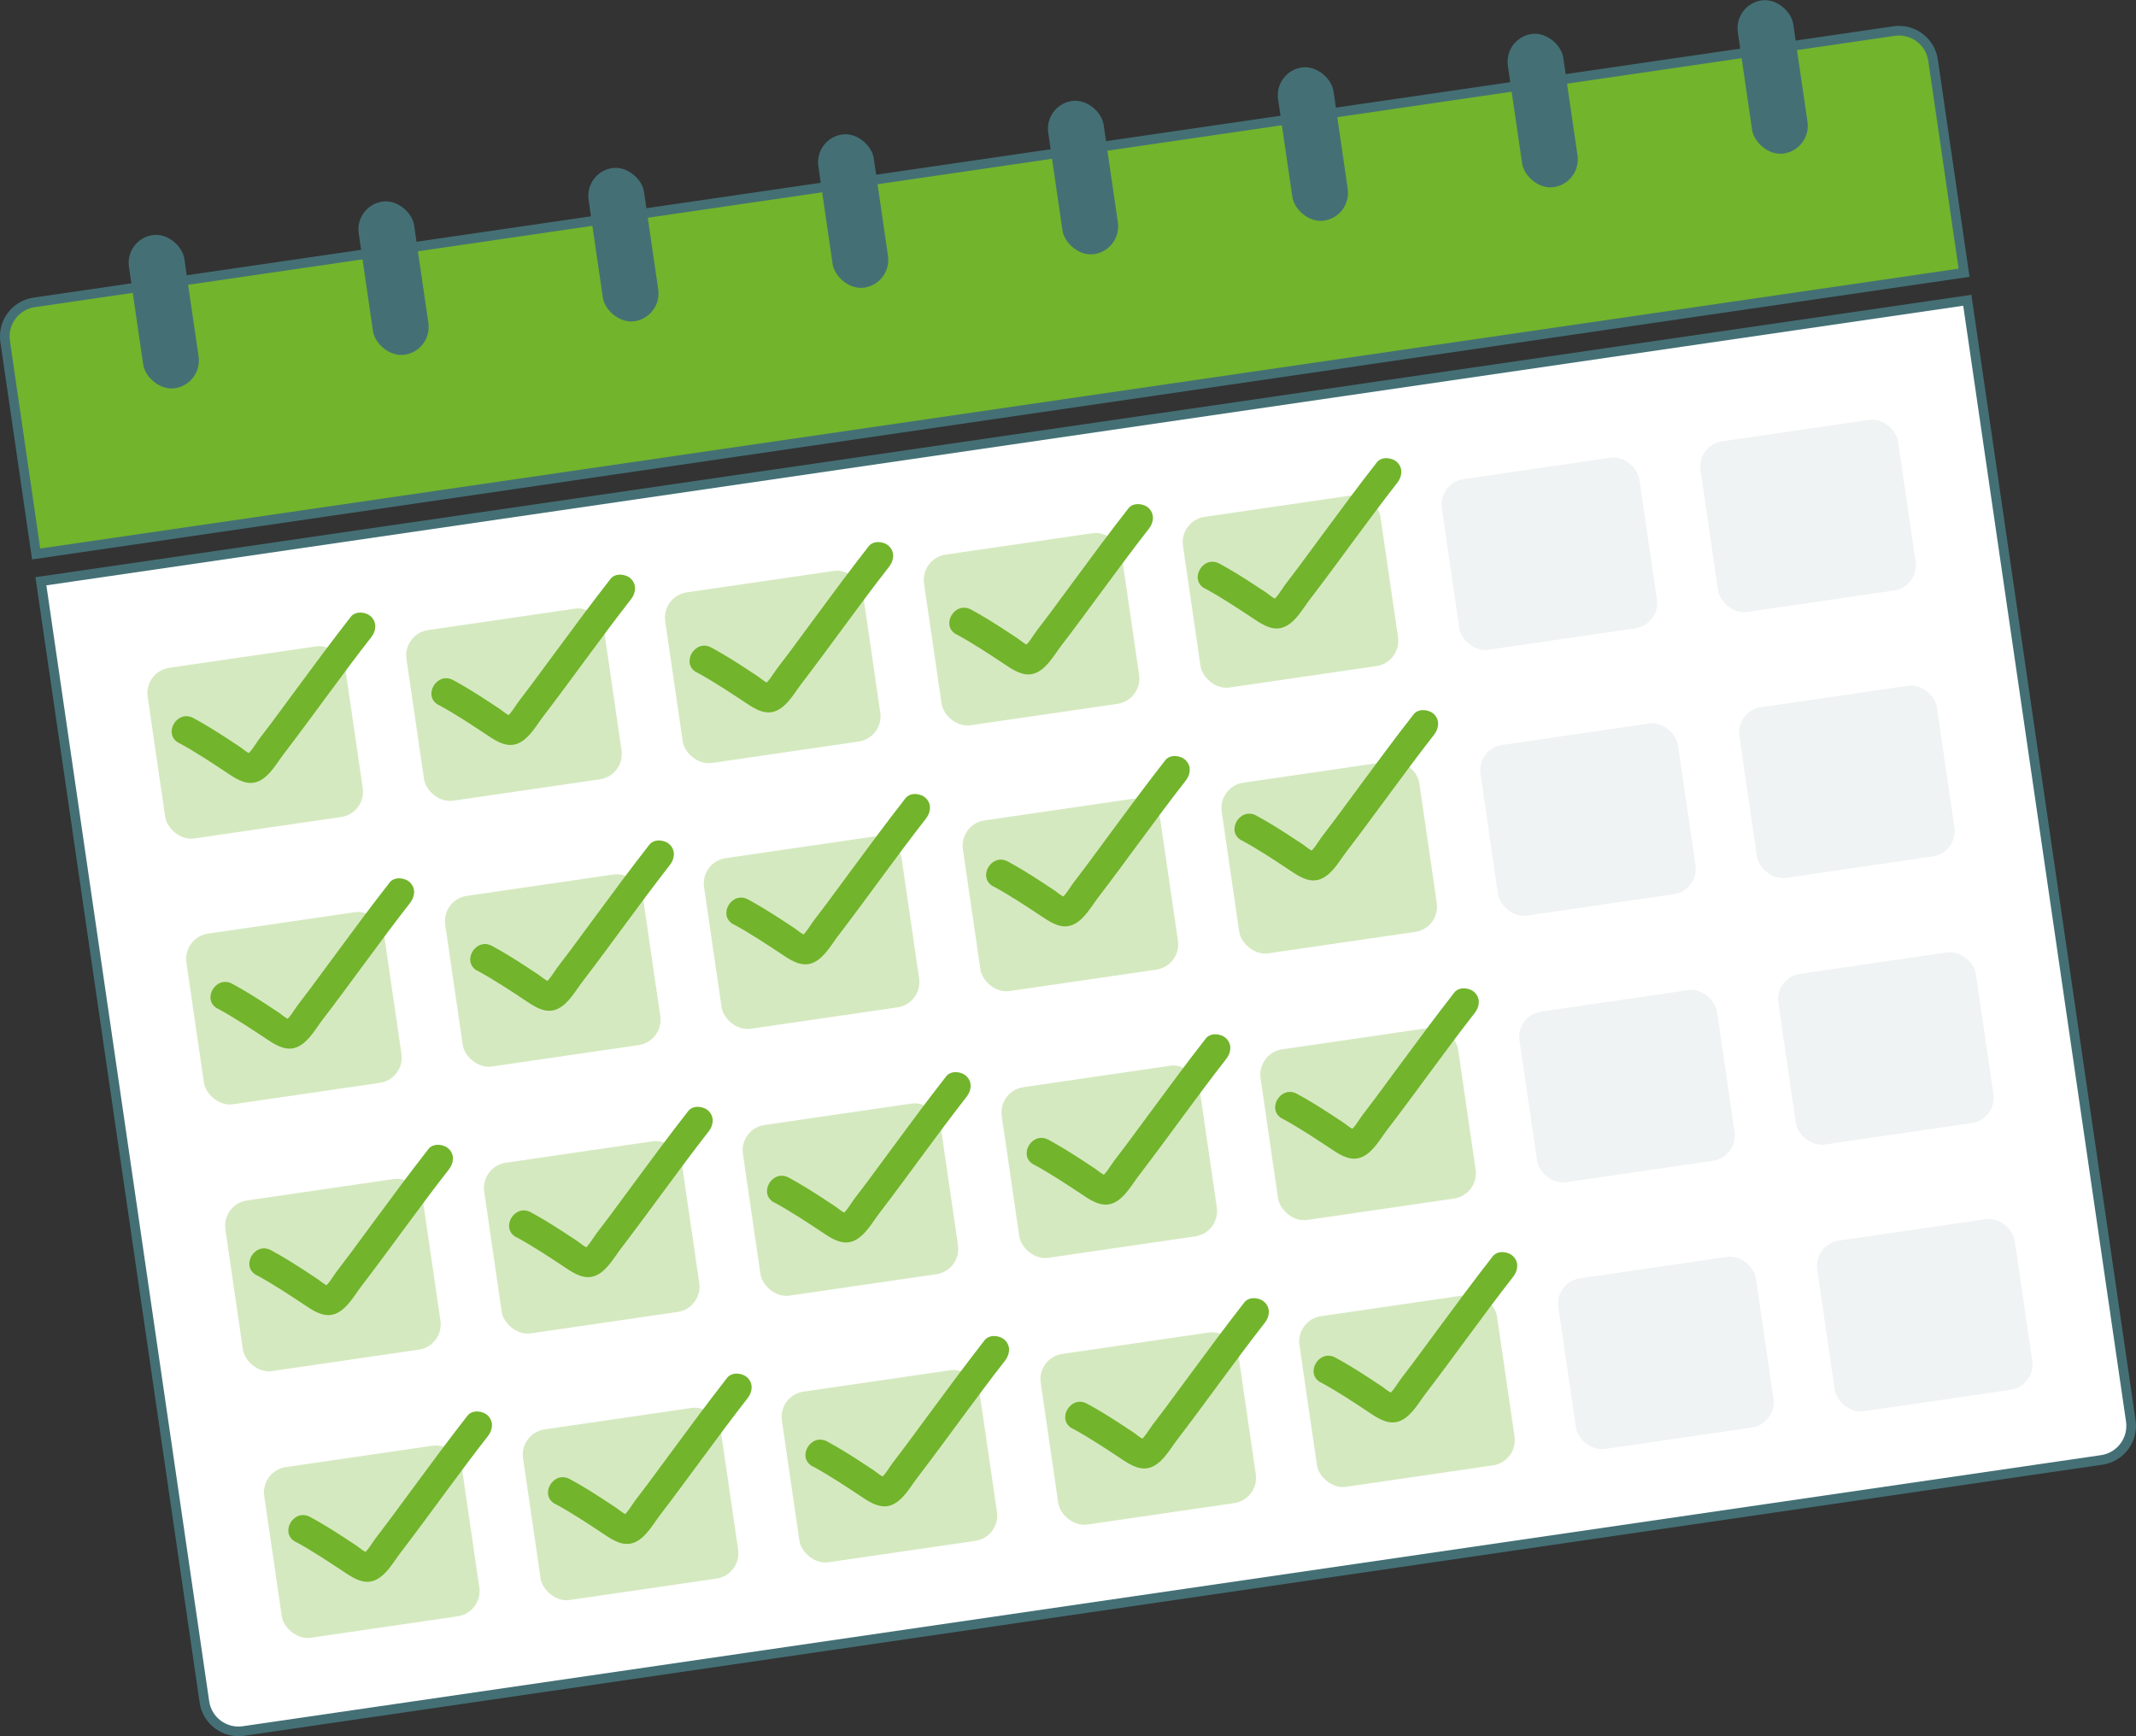 <svg xmlns="http://www.w3.org/2000/svg" id="b" width="221.69" height="180.21" viewBox="0 0 221.69 180.21"><rect x="0" y="0" width="221.69" height="180.21" fill="#333333" stroke="none"/><g id="c"><path d="m4.4,17.16h195.07c1.97,0,3.57,1.6,3.57,3.57v22.3H.83v-22.3c0-1.97,1.6-3.57,3.57-3.57Z" transform="translate(-3.28 15.04) rotate(-8.3)" fill="#72b42c" stroke="#447075" stroke-miterlimit="10"></path><path d="m11.95,45.11h202.04v117.55c0,1.97-1.6,3.57-3.57,3.57H15.51c-1.97,0-3.57-1.6-3.57-3.57V45.11h0Z" transform="translate(-14.08 17.42) rotate(-8.3)" fill="#fff" stroke="#447075" stroke-miterlimit="10"></path><rect x="16.13" y="68.11" width="20.72" height="17.9" rx="2.65" ry="2.65" transform="translate(-10.85 4.63) rotate(-8.3)" fill="#72b42c" opacity=".3"></rect><rect x="42.99" y="64.19" width="20.72" height="17.9" rx="2.65" ry="2.65" transform="translate(-10 8.47) rotate(-8.3)" fill="#72b42c" opacity=".3"></rect><rect x="69.85" y="60.27" width="20.72" height="17.9" rx="2.65" ry="2.65" transform="translate(-9.16 12.31) rotate(-8.3)" fill="#72b42c" opacity=".3"></rect><rect x="96.71" y="56.35" width="20.72" height="17.9" rx="2.65" ry="2.65" transform="translate(-8.31 16.15) rotate(-8.3)" fill="#72b42c" opacity=".3"></rect><rect x="123.58" y="52.43" width="20.72" height="17.9" rx="2.65" ry="2.65" transform="translate(-7.46 19.99) rotate(-8.3)" fill="#72b42c" opacity=".3"></rect><rect x="150.44" y="48.51" width="20.72" height="17.9" rx="2.65" ry="2.65" transform="translate(-6.61 23.83) rotate(-8.3)" fill="#cdd6d7" opacity=".3"></rect><rect x="177.3" y="44.59" width="20.72" height="17.9" rx="2.65" ry="2.65" transform="translate(-5.77 27.66) rotate(-8.3)" fill="#cdd6d7" opacity=".3"></rect><rect x="20.15" y="95.7" width="20.72" height="17.9" rx="2.65" ry="2.65" transform="translate(-14.79 5.5) rotate(-8.3)" fill="#72b42c" opacity=".3"></rect><rect x="47.02" y="91.78" width="20.72" height="17.9" rx="2.65" ry="2.65" transform="translate(-13.95 9.34) rotate(-8.3)" fill="#72b42c" opacity=".3"></rect><rect x="73.88" y="87.86" width="20.72" height="17.9" rx="2.65" ry="2.65" transform="translate(-13.1 13.18) rotate(-8.3)" fill="#72b42c" opacity=".3"></rect><rect x="100.74" y="83.94" width="20.72" height="17.9" rx="2.65" ry="2.65" transform="translate(-12.25 17.02) rotate(-8.3)" fill="#72b42c" opacity=".3"></rect><rect x="127.6" y="80.02" width="20.72" height="17.9" rx="2.65" ry="2.65" transform="translate(-11.4 20.86) rotate(-8.3)" fill="#72b42c" opacity=".3"></rect><rect x="154.46" y="76.1" width="20.72" height="17.9" rx="2.65" ry="2.65" transform="translate(-10.56 24.7) rotate(-8.3)" fill="#cdd6d7" opacity=".3"></rect><rect x="181.33" y="72.18" width="20.72" height="17.9" rx="2.65" ry="2.65" transform="translate(-9.71 28.54) rotate(-8.3)" fill="#cdd6d7" opacity=".3"></rect><rect x="24.2" y="123.39" width="20.72" height="17.9" rx="2.65" ry="2.65" transform="translate(-18.75 6.38) rotate(-8.3)" fill="#72b42c" opacity=".3"></rect><rect x="51.06" y="119.47" width="20.72" height="17.9" rx="2.65" ry="2.65" transform="translate(-17.9 10.22) rotate(-8.3)" fill="#72b42c" opacity=".3"></rect><rect x="77.92" y="115.55" width="20.72" height="17.9" rx="2.65" ry="2.65" transform="translate(-17.06 14.06) rotate(-8.3)" fill="#72b42c" opacity=".3"></rect><rect x="104.78" y="111.63" width="20.72" height="17.9" rx="2.65" ry="2.65" transform="translate(-16.21 17.89) rotate(-8.3)" fill="#72b42c" opacity=".3"></rect><rect x="131.64" y="107.7" width="20.72" height="17.9" rx="2.65" ry="2.65" transform="translate(-15.36 21.73) rotate(-8.3)" fill="#72b42c" opacity=".3"></rect><rect x="158.51" y="103.78" width="20.72" height="17.9" rx="2.65" ry="2.65" transform="translate(-14.51 25.57) rotate(-8.3)" fill="#cdd6d7" opacity=".3"></rect><rect x="185.37" y="99.86" width="20.72" height="17.9" rx="2.65" ry="2.65" transform="translate(-13.66 29.41) rotate(-8.3)" fill="#cdd6d7" opacity=".3"></rect><rect x="28.24" y="151.07" width="20.72" height="17.9" rx="2.65" ry="2.65" transform="translate(-22.71 7.25) rotate(-8.3)" fill="#72b42c" opacity=".3"></rect><rect x="55.1" y="147.15" width="20.72" height="17.9" rx="2.65" ry="2.65" transform="translate(-21.86 11.09) rotate(-8.3)" fill="#72b42c" opacity=".3"></rect><rect x="81.96" y="143.23" width="20.72" height="17.9" rx="2.65" ry="2.65" transform="translate(-21.01 14.93) rotate(-8.3)" fill="#72b42c" opacity=".3"></rect><rect x="108.82" y="139.31" width="20.72" height="17.9" rx="2.65" ry="2.65" transform="translate(-20.16 18.77) rotate(-8.3)" fill="#72b42c" opacity=".3"></rect><rect x="135.68" y="135.39" width="20.72" height="17.9" rx="2.65" ry="2.65" transform="translate(-19.32 22.61) rotate(-8.3)" fill="#72b42c" opacity=".3"></rect><rect x="162.55" y="131.47" width="20.72" height="17.9" rx="2.65" ry="2.65" transform="translate(-18.47 26.44) rotate(-8.3)" fill="#cdd6d7" opacity=".3"></rect><rect x="189.41" y="127.55" width="20.72" height="17.9" rx="2.65" ry="2.65" transform="translate(-17.62 30.28) rotate(-8.3)" fill="#cdd6d7" opacity=".3"></rect><rect x="14.09" y="24.32" width="5.81" height="16.06" rx="2.91" ry="2.91" transform="translate(-4.49 2.79) rotate(-8.3)" fill="#447075"></rect><rect x="37.94" y="20.84" width="5.81" height="16.06" rx="2.91" ry="2.91" transform="translate(-3.74 6.2) rotate(-8.3)" fill="#447075"></rect><rect x="61.8" y="17.36" width="5.81" height="16.06" rx="2.91" ry="2.91" transform="translate(-2.99 9.61) rotate(-8.3)" fill="#447075"></rect><rect x="85.65" y="13.87" width="5.81" height="16.06" rx="2.91" ry="2.91" transform="translate(-2.24 13.02) rotate(-8.3)" fill="#447075"></rect><rect x="109.5" y="10.39" width="5.81" height="16.06" rx="2.91" ry="2.91" transform="translate(-1.48 16.43) rotate(-8.3)" fill="#447075"></rect><rect x="133.36" y="6.91" width="5.81" height="16.06" rx="2.91" ry="2.91" transform="translate(-.73 19.84) rotate(-8.3)" fill="#447075"></rect><rect x="157.21" y="3.43" width="5.81" height="16.06" rx="2.91" ry="2.91" transform="translate(.02 23.25) rotate(-8.3)" fill="#447075"></rect><rect x="181.07" y="-.05" width="5.81" height="16.06" rx="2.91" ry="2.91" transform="translate(.78 26.65) rotate(-8.3)" fill="#447075"></rect><path d="m18.55,77.1c1.79.97,3.48,2.1,5.17,3.22.96.64,2.06,1.3,3.22.72,1.09-.54,1.79-1.84,2.51-2.78,3.07-4.01,5.97-8.14,9.08-12.12.5-.64.62-1.5,0-2.12-.52-.52-1.62-.64-2.12,0-1.92,2.46-3.77,4.96-5.62,7.47-.84,1.15-1.69,2.3-2.54,3.44-.46.61-.92,1.22-1.38,1.82-.38.5-.88,1.45-1.44,1.71l.76-.2c-.37.03-.98-.53-1.29-.74-.48-.32-.95-.63-1.43-.94-1.11-.72-2.23-1.42-3.4-2.05-1.7-.92-3.21,1.67-1.51,2.59h0Z" fill="#72b42c"></path><path d="m45.51,73.16c1.79.97,3.48,2.1,5.17,3.22.96.64,2.06,1.3,3.22.72,1.09-.54,1.79-1.84,2.51-2.78,3.07-4.01,5.97-8.14,9.08-12.12.5-.64.62-1.5,0-2.12-.52-.52-1.62-.64-2.12,0-1.92,2.46-3.77,4.96-5.62,7.47-.84,1.15-1.69,2.3-2.54,3.44-.46.61-.92,1.22-1.38,1.82-.38.5-.88,1.45-1.44,1.71l.76-.2c-.37.03-.98-.53-1.29-.74-.48-.32-.95-.63-1.43-.94-1.11-.72-2.23-1.42-3.4-2.05-1.7-.92-3.21,1.67-1.51,2.59h0Z" fill="#72b42c"></path><path d="m22.58,104.68c1.79.97,3.48,2.1,5.17,3.22.96.64,2.06,1.3,3.22.72,1.09-.54,1.79-1.84,2.51-2.78,3.07-4.01,5.97-8.14,9.08-12.12.5-.64.62-1.5,0-2.12-.52-.52-1.62-.64-2.12,0-1.92,2.46-3.77,4.96-5.62,7.47-.84,1.15-1.69,2.3-2.54,3.44-.46.61-.92,1.22-1.38,1.82-.38.5-.88,1.45-1.44,1.71l.76-.2c-.37.03-.98-.53-1.29-.74-.48-.32-.95-.63-1.43-.94-1.11-.72-2.23-1.42-3.4-2.05-1.7-.92-3.21,1.67-1.51,2.59h0Z" fill="#72b42c"></path><path d="m49.54,100.75c1.79.97,3.48,2.1,5.17,3.22.96.64,2.06,1.3,3.22.72,1.09-.54,1.79-1.84,2.51-2.78,3.07-4.01,5.97-8.14,9.08-12.12.5-.64.62-1.5,0-2.12-.52-.52-1.62-.64-2.12,0-1.92,2.46-3.77,4.96-5.62,7.47-.84,1.15-1.69,2.3-2.54,3.44-.46.61-.92,1.22-1.38,1.82-.38.5-.88,1.45-1.44,1.71l.76-.2c-.37.03-.98-.53-1.29-.74-.48-.32-.95-.63-1.43-.94-1.11-.72-2.23-1.42-3.4-2.05-1.7-.92-3.21,1.67-1.51,2.59h0Z" fill="#72b42c"></path><path d="m26.61,132.34c1.79.97,3.48,2.1,5.17,3.22.96.64,2.06,1.3,3.22.72,1.09-.54,1.79-1.84,2.51-2.78,3.07-4.01,5.97-8.14,9.08-12.12.5-.64.62-1.5,0-2.12-.52-.52-1.62-.64-2.12,0-1.92,2.46-3.77,4.96-5.62,7.47-.84,1.15-1.69,2.3-2.54,3.44-.46.61-.92,1.22-1.38,1.82-.38.5-.88,1.45-1.44,1.71l.76-.2c-.37.03-.98-.53-1.29-.74-.48-.32-.95-.63-1.43-.94-1.11-.72-2.23-1.42-3.4-2.05-1.7-.92-3.21,1.67-1.51,2.59h0Z" fill="#72b42c"></path><path d="m53.57,128.4c1.79.97,3.48,2.1,5.17,3.22.96.64,2.06,1.3,3.22.72,1.09-.54,1.79-1.84,2.51-2.78,3.07-4.01,5.97-8.14,9.08-12.12.5-.64.62-1.5,0-2.12-.52-.52-1.62-.64-2.12,0-1.92,2.46-3.77,4.96-5.62,7.47-.84,1.15-1.69,2.3-2.54,3.44-.46.61-.92,1.22-1.38,1.82-.38.5-.88,1.45-1.44,1.71l.76-.2c-.37.03-.98-.53-1.29-.74-.48-.32-.95-.63-1.43-.94-1.11-.72-2.23-1.42-3.4-2.05-1.7-.92-3.21,1.67-1.51,2.59h0Z" fill="#72b42c"></path><path d="m30.66,160.02c1.79.97,3.48,2.1,5.17,3.22.96.64,2.06,1.3,3.22.72,1.09-.54,1.79-1.84,2.51-2.78,3.07-4.01,5.97-8.14,9.08-12.12.5-.64.62-1.5,0-2.12-.52-.52-1.62-.64-2.12,0-1.92,2.46-3.77,4.96-5.62,7.47-.84,1.15-1.69,2.3-2.54,3.44-.46.61-.92,1.22-1.38,1.82-.38.5-.88,1.45-1.44,1.71l.76-.2c-.37.03-.98-.53-1.29-.74-.48-.32-.95-.63-1.43-.94-1.11-.72-2.23-1.42-3.4-2.05-1.7-.92-3.21,1.67-1.51,2.59h0Z" fill="#72b42c"></path><path d="m57.61,156.09c1.79.97,3.48,2.1,5.17,3.22.96.64,2.06,1.3,3.22.72,1.09-.54,1.79-1.84,2.51-2.78,3.07-4.01,5.97-8.14,9.08-12.12.5-.64.62-1.5,0-2.12-.52-.52-1.62-.64-2.12,0-1.92,2.46-3.77,4.96-5.62,7.47-.84,1.15-1.69,2.3-2.54,3.44-.46.61-.92,1.22-1.38,1.82-.38.5-.88,1.45-1.44,1.71l.76-.2c-.37.03-.98-.53-1.29-.74-.48-.32-.95-.63-1.43-.94-1.11-.72-2.23-1.42-3.4-2.05-1.7-.92-3.21,1.67-1.51,2.59h0Z" fill="#72b42c"></path><path d="m84.33,152.19c1.79.97,3.48,2.1,5.17,3.22.96.64,2.06,1.3,3.22.72,1.09-.54,1.79-1.84,2.51-2.78,3.07-4.01,5.97-8.14,9.08-12.12.5-.64.62-1.5,0-2.12-.52-.52-1.62-.64-2.12,0-1.92,2.46-3.77,4.96-5.62,7.47-.84,1.15-1.69,2.3-2.54,3.44-.46.61-.92,1.22-1.38,1.82-.38.5-.88,1.45-1.44,1.71l.76-.2c-.37.03-.98-.53-1.29-.74-.48-.32-.95-.63-1.43-.94-1.11-.72-2.23-1.42-3.4-2.05-1.7-.92-3.21,1.67-1.51,2.59h0Z" fill="#72b42c"></path><path d="m111.29,148.26c1.79.97,3.48,2.1,5.17,3.22.96.64,2.06,1.3,3.22.72,1.09-.54,1.79-1.84,2.51-2.78,3.07-4.01,5.97-8.14,9.08-12.12.5-.64.62-1.5,0-2.12-.52-.52-1.62-.64-2.12,0-1.92,2.46-3.77,4.96-5.62,7.47-.84,1.15-1.69,2.3-2.54,3.44-.46.61-.92,1.22-1.38,1.82-.38.5-.88,1.45-1.44,1.71l.76-.2c-.37.03-.98-.53-1.29-.74-.48-.32-.95-.63-1.43-.94-1.11-.72-2.23-1.42-3.4-2.05-1.7-.92-3.21,1.67-1.51,2.59h0Z" fill="#72b42c"></path><path d="m80.34,124.8c1.79.97,3.48,2.1,5.17,3.22.96.64,2.06,1.3,3.22.72,1.09-.54,1.79-1.84,2.51-2.78,3.07-4.01,5.97-8.14,9.08-12.12.5-.64.62-1.5,0-2.12-.52-.52-1.62-.64-2.12,0-1.92,2.46-3.77,4.96-5.62,7.47-.84,1.15-1.69,2.3-2.54,3.44-.46.61-.92,1.22-1.38,1.82-.38.5-.88,1.45-1.44,1.71l.76-.2c-.37.03-.98-.53-1.29-.74-.48-.32-.95-.63-1.43-.94-1.11-.72-2.23-1.42-3.4-2.05-1.7-.92-3.21,1.67-1.51,2.59h0Z" fill="#72b42c"></path><path d="m107.29,120.87c1.79.97,3.48,2.1,5.17,3.22.96.64,2.06,1.3,3.22.72,1.09-.54,1.79-1.84,2.51-2.78,3.07-4.01,5.97-8.14,9.08-12.12.5-.64.62-1.5,0-2.12-.52-.52-1.62-.64-2.12,0-1.92,2.46-3.77,4.96-5.62,7.47-.84,1.15-1.69,2.3-2.54,3.44-.46.61-.92,1.22-1.38,1.82-.38.5-.88,1.45-1.44,1.71l.76-.2c-.37.03-.98-.53-1.29-.74-.48-.32-.95-.63-1.43-.94-1.11-.72-2.23-1.42-3.4-2.05-1.7-.92-3.21,1.67-1.51,2.59h0Z" fill="#72b42c"></path><path d="m76.12,95.93c1.79.97,3.48,2.1,5.17,3.22.96.64,2.06,1.3,3.22.72,1.09-.54,1.79-1.84,2.51-2.78,3.07-4.01,5.97-8.14,9.08-12.12.5-.64.62-1.5,0-2.12-.52-.52-1.62-.64-2.12,0-1.92,2.46-3.77,4.96-5.62,7.47-.84,1.15-1.69,2.3-2.54,3.44-.46.61-.92,1.22-1.38,1.82-.38.5-.88,1.45-1.44,1.71l.76-.2c-.37.03-.98-.53-1.29-.74-.48-.32-.95-.63-1.43-.94-1.11-.72-2.23-1.42-3.4-2.05-1.7-.92-3.21,1.67-1.51,2.59h0Z" fill="#72b42c"></path><path d="m103.08,91.99c1.79.97,3.48,2.1,5.17,3.22.96.64,2.06,1.3,3.22.72,1.09-.54,1.79-1.84,2.51-2.78,3.07-4.01,5.97-8.14,9.08-12.12.5-.64.62-1.5,0-2.12-.52-.52-1.62-.64-2.12,0-1.92,2.46-3.77,4.96-5.62,7.47-.84,1.15-1.69,2.3-2.54,3.44-.46.61-.92,1.22-1.38,1.82-.38.5-.88,1.45-1.44,1.71l.76-.2c-.37.03-.98-.53-1.29-.74-.48-.32-.95-.63-1.43-.94-1.11-.72-2.23-1.42-3.4-2.05-1.7-.92-3.21,1.67-1.51,2.59h0Z" fill="#72b42c"></path><path d="m72.3,69.78c1.79.97,3.48,2.1,5.17,3.22.96.64,2.06,1.3,3.22.72,1.09-.54,1.79-1.84,2.51-2.78,3.07-4.01,5.97-8.14,9.08-12.12.5-.64.62-1.5,0-2.12-.52-.52-1.62-.64-2.12,0-1.92,2.46-3.77,4.96-5.62,7.47-.84,1.15-1.69,2.3-2.54,3.44-.46.61-.92,1.22-1.38,1.82-.38.5-.88,1.45-1.44,1.71l.76-.2c-.37.03-.98-.53-1.29-.74-.48-.32-.95-.63-1.43-.94-1.11-.72-2.23-1.42-3.4-2.05-1.7-.92-3.21,1.67-1.51,2.59h0Z" fill="#72b42c"></path><path d="m99.26,65.84c1.79.97,3.48,2.1,5.17,3.22.96.64,2.06,1.3,3.22.72,1.09-.54,1.79-1.84,2.51-2.78,3.07-4.01,5.97-8.14,9.08-12.12.5-.64.62-1.5,0-2.12-.52-.52-1.62-.64-2.12,0-1.92,2.46-3.77,4.96-5.62,7.47-.84,1.15-1.69,2.3-2.54,3.44-.46.61-.92,1.22-1.38,1.82-.38.5-.88,1.45-1.44,1.71l.76-.2c-.37.03-.98-.53-1.29-.74-.48-.32-.95-.63-1.43-.94-1.11-.72-2.23-1.42-3.4-2.05-1.7-.92-3.21,1.67-1.51,2.59h0Z" fill="#72b42c"></path><path d="m137.07,143.48c1.79.97,3.48,2.1,5.17,3.22.96.64,2.06,1.3,3.22.72,1.09-.54,1.79-1.84,2.51-2.78,3.07-4.01,5.97-8.14,9.08-12.12.5-.64.62-1.5,0-2.12-.52-.52-1.62-.64-2.12,0-1.92,2.46-3.77,4.96-5.62,7.47-.84,1.15-1.69,2.3-2.54,3.44-.46.61-.92,1.22-1.38,1.82-.38.5-.88,1.45-1.44,1.71l.76-.2c-.37.03-.98-.53-1.29-.74-.48-.32-.95-.63-1.43-.94-1.11-.72-2.23-1.42-3.4-2.05-1.7-.92-3.21,1.67-1.51,2.59h0Z" fill="#72b42c"></path><path d="m133.08,116.1c1.79.97,3.48,2.1,5.17,3.22.96.64,2.06,1.3,3.22.72,1.09-.54,1.79-1.84,2.51-2.78,3.07-4.01,5.97-8.14,9.08-12.12.5-.64.62-1.5,0-2.12-.52-.52-1.62-.64-2.12,0-1.92,2.46-3.77,4.96-5.62,7.47-.84,1.15-1.69,2.3-2.54,3.44-.46.61-.92,1.22-1.38,1.82-.38.5-.88,1.45-1.44,1.71l.76-.2c-.37.03-.98-.53-1.29-.74-.48-.32-.95-.63-1.43-.94-1.11-.72-2.23-1.42-3.4-2.05-1.7-.92-3.21,1.67-1.51,2.59h0Z" fill="#72b42c"></path><path d="m128.86,87.22c1.79.97,3.48,2.1,5.17,3.22.96.64,2.06,1.3,3.22.72,1.09-.54,1.79-1.84,2.51-2.78,3.07-4.01,5.97-8.14,9.08-12.12.5-.64.62-1.5,0-2.12-.52-.52-1.62-.64-2.12,0-1.92,2.46-3.77,4.96-5.62,7.47-.84,1.15-1.69,2.3-2.54,3.44-.46.61-.92,1.22-1.38,1.82-.38.5-.88,1.45-1.44,1.71l.76-.2c-.37.03-.98-.53-1.29-.74-.48-.32-.95-.63-1.43-.94-1.11-.72-2.23-1.42-3.4-2.05-1.7-.92-3.21,1.67-1.51,2.59h0Z" fill="#72b42c"></path><path d="m125.04,61.07c1.79.97,3.48,2.1,5.17,3.22.96.64,2.06,1.3,3.22.72,1.09-.54,1.79-1.84,2.51-2.78,3.07-4.01,5.97-8.14,9.08-12.12.5-.64.62-1.5,0-2.12-.52-.52-1.62-.64-2.12,0-1.92,2.46-3.77,4.96-5.62,7.47-.84,1.15-1.69,2.3-2.54,3.44-.46.61-.92,1.22-1.38,1.82-.38.5-.88,1.45-1.44,1.71l.76-.2c-.37.03-.98-.53-1.29-.74-.48-.32-.95-.63-1.43-.94-1.11-.72-2.23-1.42-3.4-2.05-1.7-.92-3.21,1.67-1.51,2.59h0Z" fill="#72b42c"></path></g></svg>